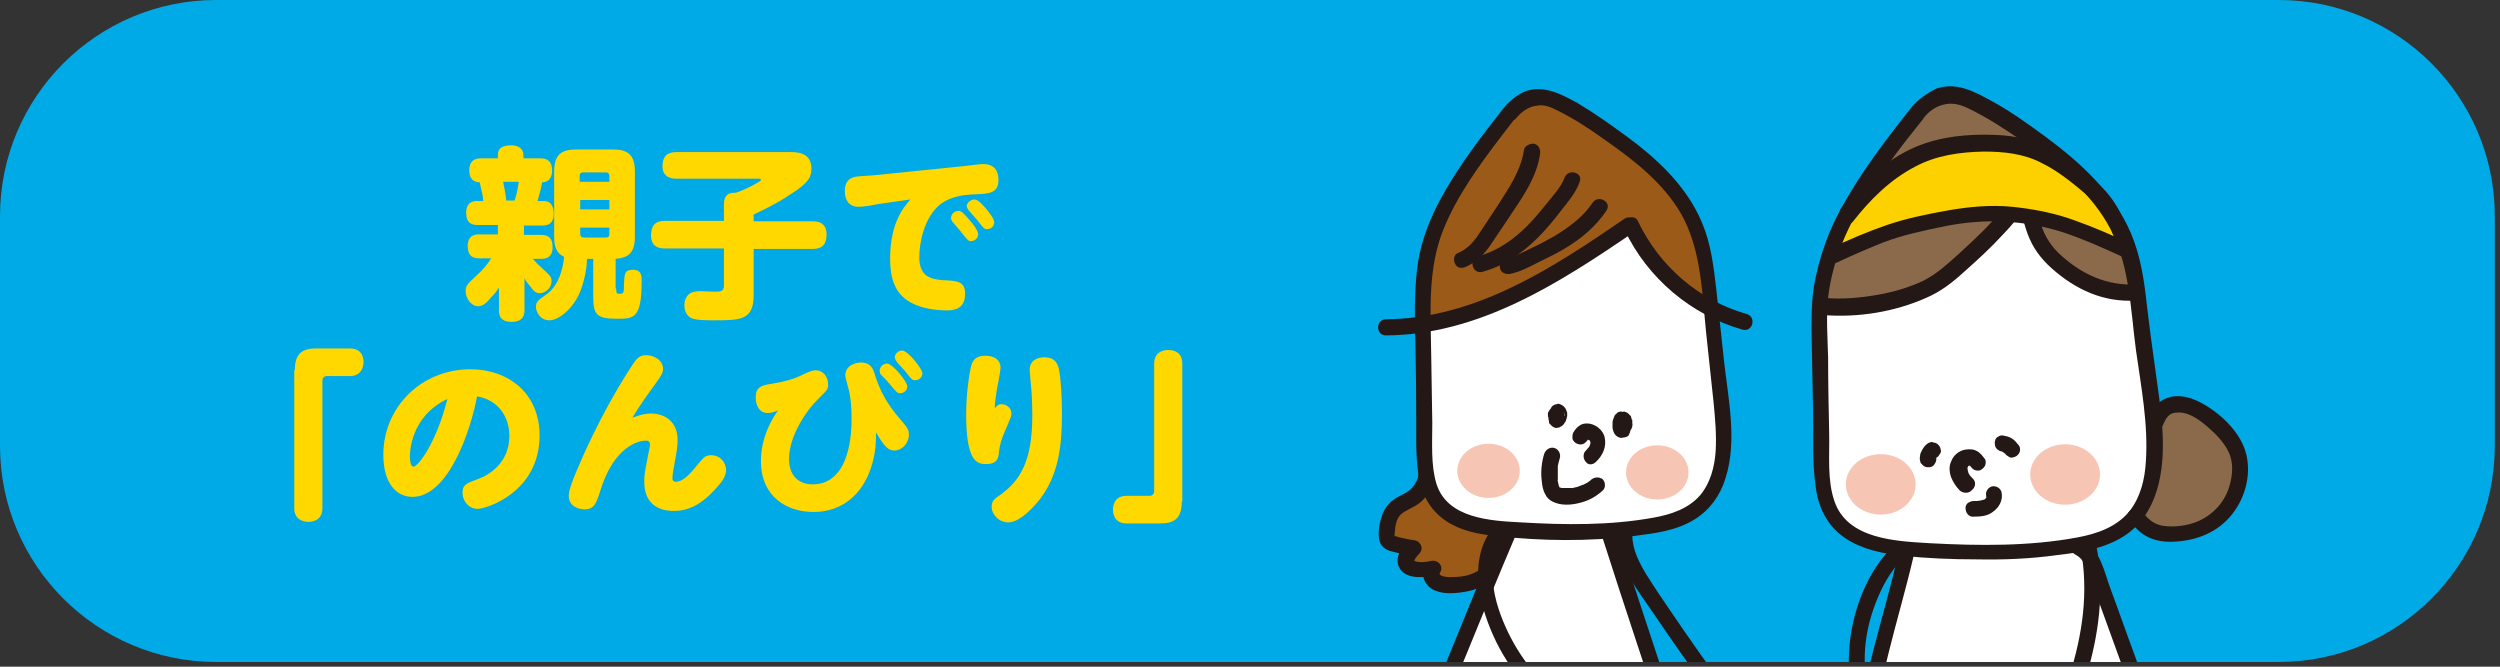 <?xml version="1.0" encoding="utf-8"?>
<!-- Generator: Adobe Illustrator 26.5.3, SVG Export Plug-In . SVG Version: 6.00 Build 0)  -->
<svg version="1.1" id="_x30_03" xmlns="http://www.w3.org/2000/svg" xmlns:xlink="http://www.w3.org/1999/xlink" x="0px" y="0px"
	 viewBox="0 0 480 128" style="enable-background:new 0 0 480 128;" xml:space="preserve">
<rect x="0" y="0" width="480" height="128" fill="#333333" stroke="none"/>
<style type="text/css">
	.st0{fill:#00AAE7;}
	.st1{fill:#FFD800;}
	.st2{clip-path:url(#SVGID_00000165205308032705723400000006528596350957347254_);}
	.st3{fill:#FFFFFF;}
	.st4{fill:#9C5A18;}
	.st5{fill:#231815;}
	.st6{fill:#F7C5B4;}
	.st7{fill:#8B6A4B;}
	.st8{fill:#FDD100;}
</style>
<g>
	<path class="st0" d="M437.5,127.1h-396C18.6,127.1,0,108.5,0,85.6V41.5C0,18.6,18.6,0,41.5,0h396C460.4,0,479,18.6,479,41.5v44.1
		C479,108.5,460.4,127.1,437.5,127.1z"/>
	<g>
		<path class="st1" d="M95.6,30.3v-0.6c0-1.5,1.3-1.8,2.6-1.8c1.4,0,2.3,0.7,2.3,1.9v0.6h3.2c0.6,0,2.3,0,2.3,2.3
			c0,2.2-1.5,2.3-1.9,2.3c-0.2,1.2-0.6,2.5-0.9,3.6h1.2c1.8,0,1.9,1.7,1.9,2.5c0,2.2-1.6,2.2-2.2,2.2h-3.5v1.8h3.3
			c1.2,0,2.2,0.4,2.2,2.4c0,1.3-0.6,2.2-2.1,2.2h-1.7c0.6,0.7,1.2,1.3,1.9,1.9c1.5,1.4,1.7,1.6,1.7,2.4c0,1.3-1.2,2.3-2.3,2.3
			c-0.8,0-1.3-0.6-1.7-1.2c-0.9-1.1-1-1.2-1.2-1.7v6.1c0,0.8-0.1,2.3-2.5,2.3c-2.4,0-2.4-1.6-2.4-2.3v-4.3c-0.3,0.5-0.7,1.1-1.5,1.9
			c-0.9,1.1-1.6,1.7-2.5,1.7c-1.3,0-2.4-1.5-2.4-2.9c0-1.1,0.5-1.5,2.1-3c1.2-1.1,2-2,2.8-3.3H92c-1.3,0-2.2-0.5-2.2-2.4
			c0-2.2,1.7-2.2,2.2-2.2h3.6v-1.8h-3.9c-1.2,0-2.2-0.4-2.2-2.4c0-1,0.4-2.2,2-2.2h1.3c-0.1-1.1-0.2-1.4-0.7-3.6c-0.5,0-2-0.1-2-2.3
			c0-2.3,1.7-2.3,2.3-2.3H95.6z M96.6,34.9c0.2,1,0.5,2.4,0.6,3.6h1.6c0.2-0.7,0.5-1.3,0.8-3.6H96.6z M118.3,55.4c0,1,0.2,1,0.6,1
			c0.9,0,0.9-0.2,0.9-1.8c0.1-2,0.1-2.8,1.7-2.8c1.7,0,1.7,1.2,1.7,2.1c0,7.3-1.5,7.3-4.8,7.3c-4,0-4.5-0.9-4.5-4.4v-7.1h-1.2
			c0,1.2-0.3,3.6-1.2,6c-1.2,3.3-4.1,5.8-6,5.8c-1.8,0-2.6-1.6-2.6-2.6c0-1,0.5-1.3,1.9-2.3c2.7-1.8,3.4-5.7,3.5-7.3
			c-1.9-0.8-1.9-3-1.9-3.8V32.9c0-3.3,1.5-4.2,4.2-4.2h7.1c2.8,0,4.2,1,4.2,4.2v12.6c0,3.3-1.5,4-3.7,4.2V55.4z M111.4,34.9h5.6
			v-1.1c0-0.4-0.2-0.7-0.6-0.7H112c-0.5,0-0.7,0.2-0.7,0.7V34.9z M117,38.4h-5.6v1.8h5.6V38.4z M111.4,43.7v1.2
			c0,0.4,0.2,0.7,0.7,0.7h4.3c0.4,0,0.6-0.2,0.6-0.7v-1.2H111.4z"/>
		<path class="st1" d="M144.7,56.7c0,4.8-2.6,4.8-7.7,4.8c-1.1,0-3.4,0-4.2-0.4c-0.8-0.3-1.4-1.3-1.4-2.5c0-1.1,0.5-2,1.3-2.4
			c0.5-0.2,1.3-0.3,1.6-0.3c0.5,0,2.5,0.1,2.9,0.1c1.1,0,1.8,0,1.8-1.2v-7.1h-11.3c-0.7,0-2.7,0-2.7-2.5c0-1.9,0.8-2.8,2.7-2.8h11.3
			v-3.2c0-2.1,1.3-2.2,2.3-2.2c1.5-0.5,2.7-1.1,4.1-1.9c0.7-0.4,0.7-0.5,0.7-0.6c0-0.2-0.3-0.2-0.4-0.2h-15.8c-0.6,0-2.7,0-2.7-2.4
			c0-1.9,0.9-2.7,2.7-2.7h21.9c1.1,0,4,0,4,3.2c0,1.8-0.9,2.7-2.8,4.1c-3.4,2.3-4.6,2.9-8.3,4.7v1.3H156c0.7,0,2.7,0,2.7,2.5
			c0,1.9-0.8,2.8-2.7,2.8h-11.3V56.7z"/>
		<path class="st1" d="M168.5,39.2c-0.4,0.1-2.1,0.4-2.4,0.4c-0.5,0.1-0.9,0.1-1.3,0.1c-1.7,0-2.6-1.2-2.6-3c0-1.5,0.6-2.6,2.3-2.8
			c0.6-0.1,3.2-0.2,3.8-0.3l16.7-1.7c0.9-0.1,3.2-0.4,3.8-0.4c2,0,2.9,1.2,2.9,3c0,2.4-1.4,2.7-4.2,2.8c-2.7,0.1-4.8,0.4-6.8,1.8
			c-3.4,2.6-4.2,7.8-4.2,10.3c0,3.9,2.5,4.2,4.5,4.4c2.8,0.1,4.3,0.2,4.3,2.6c0,2.7-1.8,3.2-3.4,3.2c-2.3,0-5-0.4-7-1.5
			c-3.2-1.7-4-4.9-4-8.4c0-6.8,2.5-9.8,3.9-11.4L168.5,39.2z M184,40.5c0.4,0,0.7,0,2.2,1.8c0.6,0.7,1.6,1.9,1.6,2.7
			s-0.7,1.3-1.4,1.3c-0.4,0-0.6-0.1-1.9-1.8c-0.2-0.3-1.4-1.6-1.6-1.9c-0.2-0.2-0.3-0.5-0.3-0.8C182.6,41.1,183.3,40.5,184,40.5z
			 M187.1,38.3c0.7,0,1.7,1.1,2.4,2c0.6,0.7,1.4,1.8,1.4,2.4c0,0.7-0.6,1.3-1.4,1.3c-0.5,0-0.7-0.2-2-1.9c-0.4-0.5-1.1-1.2-1.5-1.7
			c-0.1-0.1-0.4-0.6-0.4-0.9C185.7,38.9,186.4,38.3,187.1,38.3z"/>
		<path class="st1" d="M56.6,71.1c0-3.3,1.5-4.2,4.1-4.2h6.5c2.6,0,2.6,2.3,2.6,2.6c0,0.9-0.4,1.9-1.1,2.3c-0.6,0.4-1.2,0.4-1.5,0.4
			h-4.4c-0.6,0-0.9,0.4-0.9,0.9v24.5c0,2.6-2.4,2.6-2.7,2.6c-0.9,0-1.9-0.4-2.3-1.1c-0.4-0.6-0.4-1.1-0.4-1.5V71.1z"/>
		<path class="st1" d="M79.2,95.4c-3.1,0-5.6-2.6-5.6-8.1c0-9.1,7.3-16.4,16.7-16.4c7.3,0,13.3,4.6,13.3,12.7
			c0,10.9-10.2,14.1-11.9,14.1c-1.7,0-2.9-1.5-2.9-3.1c0-1.5,0.7-1.8,2.9-2.6c2.3-0.8,6.1-3.2,6.1-8.3c0-3.2-1.7-6.8-6.2-7.6
			C90.3,83,86,95.4,79.2,95.4z M78.7,87.6c0,1.6,0.4,2,0.7,2c0.8,0,4.3-4.3,6.5-13C78.7,80,78.7,87.1,78.7,87.6z"/>
		<path class="st1" d="M125,79.4c2.5,0,5.1,1.4,5.1,5.1c0,1-0.1,1.9-0.7,5.1c-0.1,0.5-0.3,1.7-0.3,2.2c0,0.3,0.1,0.7,0.7,0.7
			c1.1,0,2.4-1.1,3.9-3c1.4-1.7,1.7-2.1,2.9-2.1c1.5,0,2.8,1.2,2.8,2.9c0,0.8-0.4,1.8-1.7,3.2c-3,3.5-5.7,4.6-8.3,4.6
			c-3.5,0-5.7-1.8-5.7-5.6c0-1.3,0.1-1.9,0.6-4.4c0.3-1.6,0.5-2.4,0.5-2.7c0-0.7-0.4-0.8-0.8-0.8c-1.5,0-6.2,1.2-8.8,9.8
			c-0.7,2.2-1.1,3.4-3,3.4c-0.8,0-3-0.4-3-2.6c0-1,0.5-2.6,2.9-8c2.7-5.9,5.7-11.6,9.3-17.1c1-1.5,1.5-1.9,2.7-1.9
			c1.5,0,3.2,1,3.2,2.6c0,0.7-0.2,1.2-1.4,2.8c-1.6,2.2-3.1,4.3-4.5,6.6C122.1,80,123.4,79.4,125,79.4z"/>
		<path class="st1" d="M167.2,89.9c-1.7,5.1-5.6,8.4-11,8.4c-5,0-10.1-2.8-10.1-9.8c0-4.8,2.4-8.5,3.3-9.7c-0.5,0.2-1.2,0.5-2,0.5
			c-1.8,0-2.3-1.8-2.3-2.9c0-2.1,1-2.4,3-2.7c2.5-0.4,4.6-1,6.1-1.8c1.3-0.6,1.8-0.8,2.4-0.8c1.5,0,2.4,1.3,2.4,2.7
			c0,1-0.2,1.1-1.9,2.8c-2,1.9-5.6,6.9-5.6,11.5c0,4,2.7,4.9,4.5,4.9c7.5,0,7.5-10.7,7.5-12.6c0-1.9-0.1-3.9-0.6-5.8
			c-0.5-1.9-0.6-2.2-0.6-2.5c0-1.9,1.9-2.5,3-2.5c2,0,2.4,1.4,2.7,2.4c0.9,3,2.5,5.8,4.6,8.2c1.8,2.1,1.9,2.3,1.9,3.3
			c0,1.6-1.3,3-2.8,3c-1,0-1.8-0.5-3.5-3.5C168.2,85.2,168.1,87.2,167.2,89.9z M170.3,69.8c1.1,0,3.9,3.5,3.9,4.4
			c0,0.7-0.6,1.3-1.4,1.3c-0.5,0-0.7-0.2-2-1.8c-0.4-0.5-1.1-1.2-1.7-1.8c-0.1-0.1-0.2-0.5-0.2-0.7
			C168.9,70.4,169.6,69.8,170.3,69.8z M173.2,67.3c1.1,0,3.9,3.5,3.9,4.4c0,0.7-0.6,1.3-1.4,1.3c-0.5,0-0.6,0-1.8-1.6
			c-0.2-0.3-1.5-1.6-1.7-1.9c-0.2-0.3-0.4-0.6-0.4-0.9C171.8,68,172.4,67.3,173.2,67.3z"/>
		<path class="st1" d="M192.3,77.6c1,0,1.9,0.8,1.9,1.8c0,0.4-0.1,0.7-1,2.8c-1,2.2-1.3,3.5-1.4,4.6c-0.1,1.5-0.6,2.3-2.5,2.3
			c-1.8,0-3.8-0.6-3.8-9.6c0-3.8,0.6-7.9,1-9.4c0.4-1.2,1.1-1.8,2.7-1.8c1.7,0,2.9,0.8,2.9,2.3c0,0.7-0.6,3.6-0.7,4.2
			c-0.2,1.3-0.4,2.4-0.4,3.6C191.4,77.9,191.7,77.6,192.3,77.6z M203.3,70.8c0.4,1.9,0.6,5.6,0.6,8.7c0,6.2-0.7,11.7-4.2,16.3
			c-1.4,1.8-4,4.5-6.1,4.5c-1.8,0-3.2-1.5-3.2-3c0-1.1,0.5-1.5,1.8-2.4c3.7-2.7,6-6.4,6-15.1c0-2.1-0.1-4.7-0.3-6.3
			c0-0.2-0.2-2.1-0.2-2.5c0-1.8,1.5-2.4,2.8-2.4C202.5,68.6,203,69.7,203.3,70.8z"/>
		<path class="st1" d="M226.9,96.3c0,3.3-1.5,4.2-4.1,4.2h-6.5c-2.6,0-2.6-2.3-2.6-2.6c0-0.4,0-2.7,2.6-2.7h4.4
			c0.6,0,0.9-0.4,0.9-0.9V69.8c0-2.6,2.4-2.6,2.7-2.6c0.4,0,2.7,0,2.7,2.6V96.3z"/>
	</g>
	<g>
		<defs>
			<path id="SVGID_1_" d="M437.5,127.1h-396C18.6,127.1,0,108.5,0,85.6V41.5C0,18.6,18.6,0,41.5,0h396C460.4,0,479,18.6,479,41.5
				v44.1C479,108.5,460.4,127.1,437.5,127.1z"/>
		</defs>
		<clipPath id="SVGID_00000098922193220527297700000014335103595976066695_">
			<use xlink:href="#SVGID_1_"  style="overflow:visible;"/>
		</clipPath>
		<g style="clip-path:url(#SVGID_00000098922193220527297700000014335103595976066695_);">
			<g>
				<path class="st3" d="M290,21.6c-3.2,4-3.3,4.2-6,8c-4,5.6-7.9,11.6-9.6,18.3c-1.3,5.1-1.2,10.4-1.1,15.7
					c0.1,7.5,0.2,15,0.4,22.6c0.1,3.3,0.2,6.9,2,9.7c2.9,4.5,9,5.5,14.4,5.8c8.9,0.6,17.8,0.8,26.6-0.6c3.4-0.5,6.9-1.3,9.5-3.5
					c5.5-4.6,5.2-13,4.5-20.1c-0.7-6.9-1.5-13.8-2.2-20.7c-0.5-4.5-1-9.1-2.7-13.3c-3.6-8.8-11.9-14.7-19.8-20.1
					c-2.6-1.8-4.3-2.7-7.1-4C296,18,292.4,18.6,290,21.6z"/>
			</g>
			<g>
				<path class="st3" d="M309.2,102.9c5.3,16.8,11.3,34,16.6,50.8c1.3,4.2,2.6,8.7,0.6,12.7c-1.7,3.2-5.2,5.3-8.8,6.9
					c-6.3,2.8-13.1,4.7-20.1,5.5c-12.4,1.4-26-0.9-35.1-8.6c-0.8-0.7-1.7-1.5-2-2.5c-0.4-1.2,0.1-2.5,0.6-3.7c1.9-4,4.7-7.7,7-11.5
					c2.3-3.8,4-7.9,5.7-11.9c5.5-12.9,10.5-25.6,16-38.5"/>
			</g>
			<g>
				<path class="st3" d="M368.2,21.6c-3.5,4.4-3.7,4.7-6.7,8.9c-4.5,6.3-8.8,12.9-10.7,20.4c-1.4,5.7-1.5,6.5-1.4,12.3
					c0.1,8.4,0.3,16.7,0.4,25.1c0.1,3.7,0.2,7.6,2.2,10.8c3.3,5,10,6.1,16,6.5c9.9,0.7,19.8,0.9,29.6-0.7c3.8-0.6,7.6-1.5,10.6-3.9
					c6.1-5.1,5.8-14.4,5-22.4c-0.8-7.7-1.5-10.2-2.3-17.9c-0.5-5-1.1-10.1-3-14.8c-4-9.8-13.2-16.4-22-22.3c-2.9-2-4.8-3-7.9-4.5
					C374.8,17.6,370.9,18.3,368.2,21.6z"/>
			</g>
			<g>
				<path class="st3" d="M366.1,106.2c-1.6,7.2-4.5,17.1-6.1,24.3c-2.6,11.6-5.1,23.3-5.9,35.2c-0.2,3.5-0.1,7.5,2.4,9.9
					c1.9,1.8,4.7,2.3,7.3,2.6c10.2,1.3,20.4,1.6,30.7,1.1c5.7-0.3,11.5-0.9,16.6-3.6c5.1-2.6,9.3-7.6,9.4-13.4c0.1-3-1-5.9-2-8.8
					c-5.4-14.9-10.8-29.8-16.2-44.6c-0.6-1.6-1.3-2.8-2.8-3.5"/>
			</g>
			<g>
				<g>
					<g>
						<polygon class="st4" points="274.6,92.7 272.4,95.5 267.8,97.7 266.2,102.4 267.3,104.8 270.2,105.1 270,107.9 271.7,109.2 
							275,109.3 275.9,112.3 279.2,112.3 287.2,110.6 289.9,104 282.1,101.1 276.8,97.1 						"/>
						<g>
							<g>
								<path class="st5" d="M272.4,91.1c-0.4,1.9-1.5,3.1-3.2,3.9c-1.9,0.9-3.2,2-3.9,4.1c-0.5,1.5-1,4.1-0.1,5.5
									c0.6,0.9,1.6,1.2,2.5,1.4c1.2,0.3,2.4,0.5,3.6,0.6c-0.4-0.9-0.7-1.7-1.1-2.6c-1.4,1.4-2.7,3.6-1.2,5.5
									c1.4,1.7,4.5,1.4,6.4,1c-0.6-0.7-1.2-1.5-1.7-2.2c-1,1.6-0.4,3.7,1.1,4.7c1.7,1.1,4.1,1,6,0.7c3.9-0.5,7.6-2.8,8.1-7.1
									c0.1-0.8-0.8-1.5-1.5-1.5c-0.9,0-1.4,0.7-1.5,1.5c-0.2,2.2-2.4,3.4-4.3,3.9c-1.2,0.3-2.4,0.3-3.5,0.3
									c-0.4,0-2.1-0.2-1.6-0.9c0.8-1.2-0.5-2.5-1.7-2.2c-0.8,0.2-2.4,0.4-3.2,0c-0.1,0-0.1,0.1,0-0.2c0.2-0.5,0.6-0.8,0.9-1.2
									c1-1,0.2-2.5-1.1-2.6c-0.9-0.1-1.7-0.3-2.6-0.5c-0.2,0-1.2-0.5-1-0.1c-0.1-0.2,0-0.7,0-0.9c0.1-1.3,0.3-2.9,1.5-3.7
									c1.3-0.9,2.7-1.3,3.8-2.4c1.1-1.1,1.9-2.5,2.2-4.1C275.8,90,272.8,89.2,272.4,91.1L272.4,91.1z"/>
							</g>
						</g>
						<path class="st4" d="M296.4,19.2l-3.3,0.3l-3.1,2.1l-8.1,11.2l-5.3,9.2l-2.3,7l-1.5,7.7l0.4,5.7c0,0,16.4-4.4,18.5-5.6l7.8-4
							l11.2-7.5l3.4-1.1l3.8,7.2l10.7,7.8l-1-9.8l-4.6-10.4l-8.3-9.2l-13.9-9.6L296.4,19.2z"/>
						<g>
							<g>
								<path class="st5" d="M288.9,20.5c-4.4,5.6-8.9,11.4-12.3,17.7c-2,3.7-3.6,7.7-4.3,11.9c-0.7,4.5-0.7,9-0.6,13.5
									c0.1,4.7,0.2,9.5,0.2,14.2c0.1,4.4-0.2,8.8,0.4,13.2c0.5,3.7,2.2,6.9,5.3,9c2.8,1.9,6.3,2.6,9.6,2.9c8.7,1,17.9,1.1,26.6,0
									c3.9-0.5,8.1-1,11.6-3.2c2.9-1.8,4.9-4.6,5.9-7.9c2.3-7.2,0.5-15.3-0.3-22.6c-0.5-4.6-1-9.3-1.5-13.9
									c-0.5-4.2-1-8.5-2.7-12.5c-2.9-7-8.6-12.3-14.6-16.7c-3-2.2-6.1-4.4-9.3-6.3c-3.1-1.7-6.4-3.5-10-2.3
									C291.5,18.1,290,19.2,288.9,20.5c-1.3,1.5,0.9,3.7,2.2,2.2c1-1.2,2.3-2.2,3.9-2.4c1.6-0.3,2.8,0.3,4.2,1
									c3.2,1.6,6.1,3.5,9,5.6c5.6,3.9,11.2,8.3,14.6,14.2c3.9,6.9,4,15.4,4.8,23c0.5,4.4,0.9,8.7,1.4,13.1
									c0.3,3.1,0.6,6.3,0.4,9.5c-0.2,2.9-1,6-2.9,8.3c-2.3,2.7-5.7,3.8-9.1,4.4c-8.3,1.5-16.9,1.4-25.3,0.9
									c-5.8-0.3-14.2-0.7-16.3-7.4c-1.1-3.6-0.8-7.8-0.8-11.6c-0.1-4.3-0.1-8.5-0.2-12.8c-0.1-8.3-0.8-16.8,2.4-24.6
									c2.6-6.4,6.9-12.3,11.1-17.8c0.9-1.2,1.8-2.3,2.7-3.5C292.3,21.2,290.1,19,288.9,20.5z"/>
							</g>
						</g>
						<ellipse class="st6" cx="285.8" cy="90.4" rx="6" ry="5.2"/>
						<ellipse class="st6" cx="318.2" cy="90.7" rx="6" ry="5.2"/>
						<g>
							<g>
								<path class="st5" d="M306.4,88.7c1.3-1.2,2.1-2.9,1.7-4.7c-0.3-1.5-1.9-2.7-3.4-2.7c-0.5,0-1,0.1-1.4,0.4
									c-0.5,0.3-0.9,0.8-1.2,1.3c-0.2,0.3-0.2,0.8-0.2,1.2c0.1,0.4,0.4,0.7,0.7,0.9c0.4,0.2,0.8,0.3,1.2,0.2
									c0.4-0.1,0.7-0.4,0.9-0.7c0,0,0.1-0.1,0.1-0.1c-0.1,0.1-0.2,0.2-0.2,0.3c0.1-0.2,0.3-0.4,0.5-0.5c-0.1,0.1-0.2,0.2-0.3,0.2
									c0.1-0.1,0.2-0.1,0.3-0.2c-0.1,0.1-0.2,0.1-0.4,0.2c0.1,0,0.2-0.1,0.4-0.1c-0.1,0-0.3,0-0.4,0.1c0.1,0,0.2,0,0.4,0
									c-0.1,0-0.3,0-0.4-0.1c0.2,0,0.3,0.1,0.5,0.1c-0.1-0.1-0.2-0.1-0.4-0.2c0.2,0.1,0.3,0.2,0.5,0.3c-0.1-0.1-0.2-0.2-0.3-0.2
									c0.1,0.1,0.3,0.2,0.4,0.4c-0.1-0.1-0.2-0.2-0.2-0.3c0.1,0.1,0.2,0.3,0.3,0.4c-0.1-0.1-0.1-0.2-0.2-0.4
									c0.1,0.2,0.1,0.3,0.1,0.5c0-0.1,0-0.3-0.1-0.4c0,0.2,0,0.4,0,0.6c0-0.1,0-0.3,0.1-0.4c0,0.3-0.1,0.6-0.2,0.8
									c0.1-0.1,0.1-0.2,0.2-0.4c-0.1,0.3-0.3,0.6-0.5,0.9c0.1-0.1,0.2-0.2,0.2-0.3c-0.2,0.2-0.4,0.5-0.6,0.7
									c-0.6,0.5-0.6,1.6,0,2.2C304.9,89.3,305.8,89.3,306.4,88.7L306.4,88.7z"/>
							</g>
						</g>
						<g>
							<g>
								<path class="st5" d="M305.5,92.1c-0.1,0.1-0.2,0.2-0.3,0.3c0.2-0.2-0.2,0.1-0.2,0.1c-0.2,0.2-0.5,0.3-0.7,0.4
									c-0.1,0.1-0.3,0.2-0.5,0.2c-0.3,0.1,0.2,0-0.2,0.1c-0.3,0.1-0.5,0.2-0.8,0.3c-0.3,0.1-0.6,0.1-0.8,0.2c-0.5,0.1,0.3,0-0.2,0
									c-0.1,0-0.3,0-0.4,0c-0.3,0-0.6,0-0.9,0c-0.1,0-0.3,0-0.4,0c-0.2,0-0.2,0,0,0c-0.1,0-0.1,0-0.2,0c-0.1,0-0.4-0.1-0.3-0.1
									c0.1,0,0.1,0-0.1,0c0.1,0.1,0.1,0.1,0,0c-0.1,0-0.1-0.1-0.1-0.1c0.1,0.1,0.1,0.1,0,0c0-0.1-0.1-0.1-0.1-0.2
									c0.1,0.1,0.1,0.1,0,0c-0.1-0.3-0.1-0.6-0.2-0.9c0,0-0.1-0.5,0-0.2c0-0.2,0-0.3,0-0.5c0-0.7,0-1.3,0-2c0-0.3,0,0.1,0-0.2
									c0-0.2,0.1-0.3,0.1-0.5c0.1-0.4,0.2-0.7,0.3-1.1c0.2-0.8-0.3-1.7-1.1-1.9c-0.8-0.2-1.6,0.3-1.9,1.1
									c-0.5,1.6-0.7,3.4-0.5,5.1c0.1,0.9,0.2,1.9,0.7,2.7c0.4,0.9,1.2,1.4,2.1,1.7c1.5,0.5,3.3,0.3,4.7-0.1c1.6-0.4,3-1.2,4.2-2.3
									c0.6-0.5,0.6-1.6,0-2.2C307,91.5,306.1,91.6,305.5,92.1L305.5,92.1z"/>
							</g>
						</g>
						<g>
							<g>
								<path class="st5" d="M292.6,28.8c-0.6,4-2.9,7.3-5,10.6c-1.2,1.8-2.3,3.5-3.5,5.3c-1.1,1.7-2.3,3.1-4.2,3.9
									c-0.8,0.3-0.9,1.4-0.5,2.1c0.4,0.8,1.3,0.9,2.1,0.5c2-0.9,3.5-2.4,4.7-4.2c1.3-1.9,2.6-3.9,3.9-5.8c2.4-3.6,5-7.3,5.6-11.7
									c0.1-0.8-0.2-1.6-1.1-1.9C293.8,27.5,292.7,28,292.6,28.8L292.6,28.8z"/>
							</g>
						</g>
						<g>
							<g>
								<path class="st5" d="M300.4,34.1c-0.6,1.7-2.1,3.3-3.2,4.7c-1.3,1.6-2.6,3.2-4,4.6c-2.6,2.6-5.7,4.8-9.4,5.8
									c-1.9,0.5-1.1,3.5,0.8,3c4.1-1.1,7.7-3.6,10.7-6.6c1.6-1.6,3-3.3,4.3-5c1.4-1.8,3-3.6,3.7-5.7
									C304,33.1,301.1,32.3,300.4,34.1L300.4,34.1z"/>
							</g>
						</g>
						<g>
							<g>
								<path class="st5" d="M305.8,38.9c-1.8,2.7-4.5,4.7-7.3,6.4c-1.4,0.8-2.9,1.6-4.4,2.3c-1.6,0.8-3.3,1.7-5,2
									c-0.8,0.1-1.3,1.1-1.1,1.9c0.2,0.9,1.1,1.2,1.9,1.1c2-0.4,3.8-1.4,5.6-2.3c1.6-0.8,3.3-1.6,4.8-2.5c3.2-1.9,6-4.2,8.1-7.3
									C309.6,38.8,306.9,37.3,305.8,38.9L305.8,38.9z"/>
							</g>
						</g>
						<g>
							<g>
								<path class="st5" d="M313,82.4c0-0.6,0-1.2-0.1-1.8c0-0.1,0-0.3-0.1-0.4c0-0.2-0.1-0.4-0.3-0.5c-0.1-0.1-0.2-0.2-0.3-0.3
									c-0.1-0.1-0.3-0.2-0.5-0.3c-0.1,0-0.3,0-0.4-0.1c-0.1,0-0.3,0-0.4,0.1c-0.2,0-0.4,0.1-0.5,0.3c-0.2,0.1-0.3,0.3-0.4,0.4
									c-0.1,0.3-0.2,0.5-0.3,0.8c-0.1,0.3-0.1,0.6-0.1,0.9c0,0.2,0,0.3,0,0.5c0,0.3,0.1,0.6,0.2,0.9c0.2,0.5,0.5,0.9,1.1,1.1
									c0.3,0.1,0.5,0.1,0.8,0c0.3-0.1,0.5-0.2,0.7-0.4c0.2-0.2,0.4-0.5,0.5-0.7c0.1-0.3,0.3-0.6,0.3-0.9c0-0.2,0.1-0.4,0.1-0.6
									c0-0.1,0-0.2,0-0.3c0-0.2,0-0.3,0-0.4c0-0.2,0-0.3-0.1-0.5c0-0.2-0.1-0.4-0.3-0.5c-0.1-0.2-0.3-0.3-0.4-0.4
									c-0.1-0.1-0.2-0.1-0.4-0.2c-0.2-0.1-0.4-0.1-0.6,0c-0.1,0-0.3,0-0.4,0.1c-0.2,0.1-0.4,0.2-0.5,0.3c-0.1,0.1-0.2,0.2-0.2,0.3
									c-0.1,0.2-0.2,0.5-0.2,0.8c0,0.2,0,0.4,0,0.5c0,0.3,0.1,0.6,0.2,0.9c0.1,0.4,0.4,0.7,0.7,0.9c0.2,0.1,0.4,0.2,0.6,0.2
									c0.2,0,0.4,0,0.6,0c0.4-0.1,0.7-0.3,0.9-0.7c0.2-0.4,0.3-0.8,0.2-1.2c0-0.1-0.1-0.3-0.1-0.4c0,0.1,0,0.3,0.1,0.4
									c0-0.2,0-0.4,0-0.6c-1,0.1-2,0.3-3,0.4c0,0.1,0,0.2,0.1,0.3c0-0.1,0-0.3-0.1-0.4c0,0.2,0,0.4,0,0.6c0-0.1,0-0.3,0.1-0.4
									c0,0.2-0.1,0.4-0.2,0.6c0.1-0.1,0.1-0.2,0.2-0.4c-0.1,0.2-0.2,0.3-0.3,0.5c0.1-0.1,0.2-0.2,0.2-0.3c0,0,0,0,0,0
									c0.9,0.2,1.7,0.5,2.6,0.7c0-0.1-0.1-0.3-0.1-0.4c0,0.1,0,0.3,0.1,0.4c0-0.3,0-0.5,0-0.8c0,0.1,0,0.3-0.1,0.4
									c0-0.3,0.1-0.5,0.2-0.7c-0.1,0.1-0.1,0.2-0.2,0.4c0,0,0,0,0,0c-1-0.3-1.9-0.5-2.9-0.8c0,0.6,0,1.2,0.1,1.8
									c0,0.4,0.2,0.8,0.4,1.1c0.1,0.1,0.3,0.3,0.5,0.3c0.2,0.1,0.4,0.1,0.6,0.1c0.4,0,0.8-0.1,1.1-0.4
									C312.9,83.1,313.1,82.8,313,82.4L313,82.4z"/>
							</g>
						</g>
						<g>
							<g>
								<path class="st5" d="M300.1,81.6c0.1-0.1,0.2-0.2,0.3-0.4c0,0,0-0.1,0.1-0.1c0.1-0.2,0.2-0.4,0.2-0.5c0-0.1,0-0.1,0.1-0.2
									c0-0.2,0-0.3,0.1-0.5c0,0,0-0.1,0-0.1c0-0.1,0-0.3,0-0.4c0-0.1,0-0.3-0.1-0.4c-0.1-0.2-0.1-0.4-0.2-0.5
									c-0.1-0.2-0.2-0.3-0.4-0.5c-0.2-0.2-0.4-0.3-0.7-0.4c-0.2-0.1-0.4-0.1-0.6,0c-0.2,0-0.4,0.1-0.6,0.2
									c-0.2,0.1-0.4,0.3-0.5,0.5c-0.1,0.2-0.2,0.5-0.3,0.7c0,0.1-0.1,0.3-0.1,0.4c0,0.3-0.1,0.5-0.1,0.8c0,0.2,0,0.4,0.1,0.6
									c0,0.1,0,0.1,0,0.2c0,0.2,0.1,0.4,0.3,0.5c0.1,0.2,0.3,0.3,0.4,0.4c0.1,0.1,0.2,0.1,0.4,0.2c0.2,0.1,0.4,0.1,0.6,0
									c0.1,0,0.3,0,0.4-0.1c0.2-0.1,0.4-0.2,0.5-0.3c0.1-0.1,0.2-0.2,0.2-0.3c0.1-0.2,0.2-0.5,0.2-0.8c0-0.3,0-0.6-0.1-0.9
									c0-0.1,0-0.3-0.1-0.4c0-0.2-0.1-0.4-0.3-0.5c-0.1-0.1-0.2-0.2-0.3-0.3c-0.1-0.1-0.3-0.2-0.5-0.3c0,0,0,0,0,0
									c-0.1,0-0.3-0.1-0.4-0.1c-0.1,0-0.3,0-0.4,0.1c-0.2,0.1-0.5,0.2-0.7,0.4c0,0,0,0,0,0c0,0-0.2,0.3-0.2,0.3
									c0,0.1-0.1,0.2-0.1,0.2c0,0-0.1,0.1-0.1,0.2c0,0.1,0,0.2,0,0.2c0-0.1,0,0.2,0,0.2c0,0.2,0,0.3,0.1,0.5c0,0,0,0,0,0
									c0,0.1,0.1,0.3,0.2,0.4c0.1,0.1,0.2,0.2,0.3,0.3c0,0,0,0,0,0c0,0,0.3,0.2,0.3,0.2c0.1,0.1,0.3,0.1,0.4,0.2
									c0,0,0.4,0.1,0.4,0.1c0.1,0,0.4,0,0.4-0.1c0,0,0,0,0,0c0,0,0.3-0.1,0.4-0.2c0.1,0,0.3-0.2,0.3-0.2c0,0,0,0,0,0
									c0.1-0.1,0.3-0.3,0.3-0.5c0.1-0.2,0.1-0.4,0.1-0.6c0-0.2,0-0.4-0.1-0.6c-0.1-0.2-0.2-0.4-0.3-0.5c-0.1-0.1-0.2-0.2-0.3-0.2
									c-0.2-0.1-0.5-0.2-0.8-0.2c-0.1,0-0.3,0-0.4,0.1c-0.3,0.1-0.5,0.2-0.7,0.4c0,0,0,0,0,0c0.1-0.1,0.2-0.2,0.3-0.2c0,0,0,0,0,0
									c0.1-0.1,0.2-0.1,0.4-0.2c0,0,0,0,0,0c0.1,0,0.3,0,0.4-0.1c0,0,0,0,0,0c0.1,0,0.3,0,0.4,0.1c0,0,0,0,0,0
									c0.1,0.1,0.2,0.1,0.4,0.2c0,0,0,0,0,0c0.1,0.1,0.2,0.2,0.3,0.2c0,0,0,0,0,0c0.1,0.1,0.2,0.2,0.2,0.3c0,0,0,0,0-0.1
									c0.1,0.1,0.1,0.2,0.2,0.4c0,0,0-0.1,0-0.1c0,0.1,0,0.3,0.1,0.4c0,0,0,0,0-0.1c0,0.1,0,0.3-0.1,0.4c0,0,0,0,0,0
									c-0.1,0.1-0.1,0.2-0.2,0.4c0,0,0,0,0,0c-0.1,0.1-0.2,0.2-0.2,0.3c0,0,0,0,0,0c-0.1,0.1-0.2,0.2-0.3,0.2c0,0,0,0,0,0
									c-0.1,0.1-0.2,0.1-0.4,0.2c0,0,0,0,0,0c-0.1,0-0.3,0-0.4,0.1c0,0,0,0,0,0c-0.1,0-0.3,0-0.4-0.1c0,0,0,0,0,0
									c-0.4-0.5-0.7-1-1.1-1.5c0,0.3,0,0.6,0.1,0.9c1-0.1,2-0.3,3-0.4c0-0.1,0-0.1,0-0.2c0,0.1,0,0.3,0.1,0.4c0-0.2,0-0.3,0-0.5
									c0,0.1,0,0.3-0.1,0.4c0-0.2,0.1-0.3,0.1-0.5c-0.1,0.1-0.1,0.2-0.2,0.4c0-0.1,0.1-0.2,0.1-0.3c-0.8,0.1-1.6,0.2-2.4,0.3
									c0,0,0,0,0,0c-0.1-0.1-0.2-0.2-0.2-0.3c0.1,0.1,0.1,0.1,0.1,0.2c-0.1-0.1-0.1-0.2-0.2-0.4c0,0.1,0.1,0.2,0.1,0.3
									c0-0.1,0-0.3-0.1-0.4c0,0.1,0,0.2,0,0.3c0-0.1,0-0.3,0.1-0.4c0,0.1,0,0.2-0.1,0.3c0.1-0.1,0.1-0.2,0.2-0.4
									c0,0.1-0.1,0.2-0.1,0.2c0.1-0.1,0.2-0.2,0.2-0.3c0,0,0,0-0.1,0.1c-0.1,0.1-0.3,0.3-0.3,0.5c-0.1,0.2-0.1,0.4-0.1,0.6
									c0,0.2,0,0.4,0.1,0.6c0.1,0.2,0.2,0.4,0.3,0.5c0.1,0.1,0.2,0.2,0.3,0.2c0.2,0.1,0.5,0.2,0.8,0.2c0.1,0,0.3,0,0.4-0.1
									C299.7,81.9,299.9,81.8,300.1,81.6L300.1,81.6z"/>
							</g>
						</g>
						<g>
							<g>
								<path class="st5" d="M311.9,42c-13.7,9.4-28.6,19.2-45.8,19.3c-2,0-2,3.1,0,3.1c17.8-0.1,33.2-10,47.4-19.7
									C315,43.6,313.5,40.9,311.9,42L311.9,42z"/>
							</g>
						</g>
						<g>
							<g>
								<path class="st5" d="M311.9,44.1c4.4,9.3,12.8,16.4,22.7,19.2c1.9,0.5,2.7-2.4,0.8-3c-9.2-2.6-16.8-9.2-20.9-17.8
									C313.7,40.7,311,42.3,311.9,44.1L311.9,44.1z"/>
							</g>
						</g>
						<g>
							<g>
								<path class="st5" d="M307.7,103.3c4.4,13.8,9,27.4,13.5,41.2c1.1,3.3,2.2,6.7,3.2,10.1c0.9,2.9,1.9,6.1,1.3,9.1
									c-0.6,3.1-3,5.2-5.6,6.7c-2.8,1.6-5.8,2.8-8.8,3.8c-11.7,3.9-24.8,5-36.6,1.1c-2.8-0.9-5.4-2.1-7.9-3.7
									c-1.1-0.7-2.1-1.4-3.1-2.2c-1.5-1.2-2.4-2.2-1.6-4.2c1.2-3,3.2-5.8,5-8.5c1.9-2.9,3.6-5.8,5-8.9c3.4-7.3,6.4-14.8,9.5-22.3
									c3.1-7.6,6.2-15.2,9.4-22.7c0.3-0.8,0.2-1.6-0.5-2.1c-0.6-0.4-1.8-0.2-2.1,0.5c-6.1,14.2-11.6,28.7-17.9,42.9
									c-1.5,3.4-3.2,6.7-5.3,9.9c-1.9,2.9-3.9,5.7-5.4,8.8c-0.7,1.5-1.4,3.2-1.1,4.9c0.3,1.6,1.5,2.8,2.8,3.9c2.4,2,5,3.6,7.8,4.9
									c11.8,5.4,25.6,5.4,38,2.2c3.5-0.9,6.9-2.1,10.2-3.5c2.8-1.2,5.7-2.7,7.9-4.8c2.3-2.3,3.6-5.3,3.5-8.6
									c0-3.5-1.2-6.8-2.3-10.1c-5.2-16.4-10.8-32.6-16-49C310.1,100.7,307.1,101.5,307.7,103.3L307.7,103.3z"/>
							</g>
						</g>
						<g>
							<g>
								<path class="st5" d="M286.2,101.9c-4.4,6.4-2,15,1.1,21.4c3.3,6.6,8.4,12.3,15,15.7c1.1,0.6,2.2-0.1,2.3-1.3
									c0,0.1,0.4-0.1,0.6-0.1c0.5,0,0.9,0.3,1.2,0.6c0.6,0.6,0.8,1.6,0.2,2.3c-1.4,1.5-3.2-0.4-2.7-2c0.6-1.9-2.3-2.7-3-0.8
									c-0.8,2.3,0.4,5,2.6,6.1c2.3,1.1,5.1-0.2,6.1-2.5c1-2.4-0.3-5.2-2.6-6.3c-2.3-1.1-5.4-0.1-5.6,2.7c0.8-0.4,1.5-0.9,2.3-1.3
									c-5.9-3-10.5-8-13.6-13.9c-2.9-5.6-5.4-13.3-1.5-19C290,101.8,287.3,100.3,286.2,101.9L286.2,101.9z"/>
							</g>
						</g>
						<g>
							<g>
								<path class="st5" d="M310.4,102.7c0,5.8,4.2,10.8,7.3,15.4c3.5,5.2,7.2,10.4,10.9,15.5c0.2-0.7,0.4-1.4,0.5-2.1
									c-2.3,1.2-3.3,4.3-2.2,6.6c1.2,2.5,4.4,3.3,6.7,2.1c2.5-1.2,3.2-4.2,2-6.6c-0.6-1.2-1.6-2.1-2.8-2.5
									c-1.5-0.6-2.4-0.1-3.7,0.5c-1.8,0.7-1,3.7,0.8,3c0.4-0.2,1.1-0.7,1.5-0.7c0.5,0,1.1,0.5,1.4,0.9c0.5,0.9,0.5,2.1-0.5,2.7
									c-2.4,1.3-4-2.1-1.7-3.3c0.7-0.4,1-1.4,0.5-2.1c-3.5-4.9-7-9.8-10.3-14.7c-1.6-2.3-3.2-4.7-4.7-7.1
									c-1.4-2.3-2.7-4.8-2.7-7.6C313.4,100.8,310.4,100.8,310.4,102.7L310.4,102.7z"/>
							</g>
						</g>
					</g>
					<g>
						<path class="st7" d="M409.4,49.6L402.2,36l-10-8l-15.8-9.6c0,0-3.7,0.4-5.5,1.4c-1.8,1-9.4,10.7-9.4,10.7l-7.3,10.1l-3.4,10.3
							c0,0-2.8,8-0.1,8.3c2.7,0.3,10.2,0,10.8-0.3c0.6-0.3,9.6-4.6,12.4-6c2.7-1.3,13.8-13.3,13.8-13.3s4.7,6.9,6.5,9.8
							c1.6,2.6,11,6.6,11,6.6l5.3,0.1L409.4,49.6z"/>
						<g>
							<g>
								<path class="st5" d="M350.2,60.5c6.6,0.5,13.5-0.6,19.6-3.3c2.8-1.2,5-2.9,7.3-5c2.6-2.3,5.1-4.6,7.4-7.1
									c2.4-2.5,4.7-5.3,5.9-8.6c-1,0-2,0-3,0c0.4,2.8,0.9,5.7,1.9,8.4c1,2.7,2.5,4.7,4.6,6.6c4.6,4.1,10,6.6,16.2,6.2
									c2-0.1,2-3.2,0-3.1c-5.5,0.3-10.3-1.9-14.3-5.5c-1.9-1.7-3.1-3.5-3.9-5.9c-0.8-2.5-1.2-5-1.6-7.6c-0.2-1.6-2.5-1.3-3,0
									c-0.9,2.6-2.9,4.8-4.7,6.8c-2.1,2.3-4.5,4.5-6.8,6.6c-2.1,1.9-4,3.6-6.5,4.9c-2.8,1.3-5.8,2.2-8.8,2.7
									c-3.4,0.6-6.8,0.9-10.3,0.6C348.3,57.3,348.3,60.4,350.2,60.5L350.2,60.5z"/>
							</g>
						</g>
						<path class="st7" d="M427,98.3c0.2-0.3,2.6-7.3,2.6-7.3s-1.4-5.9-2.1-6.3c-0.7-0.4-6.5-5.1-6.5-5.1s-3.1-1.4-3.5-1.4
							c-0.4,0-4,2.9-4,2.9l-0.2,13l-3.4,5.5l3.4,2.6l8.2,0.4L427,98.3z"/>
						<g>
							<g>
								<path class="st5" d="M415.2,81.8c0.7-1.5,1.1-2.6,3-2.6c2.1-0.1,4.2,1.5,5.7,2.8c1.5,1.3,3,2.8,3.9,4.6
									c1.1,2.1,0.9,4.6,0.2,6.9c-1.1,3.6-4.2,6.4-7.9,7.2c-1.6,0.4-3.5,0.5-5.1,0.2c-1.5-0.3-2.7-1.3-3.6-2.6
									c-1.2-1.6-3.8,0-2.6,1.5c1,1.4,2.2,2.7,3.8,3.4c1.5,0.7,3.2,0.9,4.9,0.8c4-0.2,7.8-1.6,10.5-4.6c2.9-3.2,4.3-7.9,3.3-12.1
									c-1-4.2-4.8-7.8-8.4-9.8c-2.1-1.2-4.5-1.9-6.8-1.1c-1.9,0.7-2.7,2-3.5,3.7C411.7,82.1,414.3,83.6,415.2,81.8L415.2,81.8z"/>
							</g>
						</g>
						<g>
							<g>
								<g>
									<path class="st5" d="M378.8,91.9c-0.1-0.1-0.2-0.2-0.3-0.3c-0.1-0.1-0.1-0.1-0.2-0.2c0,0-0.1-0.1-0.1-0.1
										c0.1,0.2,0.2,0.2,0.1,0.1c-0.2-0.3-0.4-0.6-0.5-0.9c0.1,0.1,0.1,0.2,0.2,0.4c-0.1-0.3-0.2-0.6-0.3-0.9c0,0.1,0,0.3,0.1,0.4
										c0-0.2,0-0.5,0-0.7c0,0.1,0,0.3-0.1,0.4c0-0.2,0.1-0.4,0.2-0.6c-0.1,0.1-0.1,0.2-0.2,0.4c0.1-0.1,0.1-0.2,0.2-0.4
										c0.2-0.3-0.2,0.3-0.1,0.1c0,0,0.1-0.1,0.1-0.1c0,0,0.1-0.1,0.1-0.1c-0.3,0.3-0.2,0.2-0.1,0.1c0.1-0.1,0.3-0.2,0.4-0.2
										c-0.1,0.1-0.2,0.1-0.4,0.2c0.2-0.1,0.3-0.1,0.5-0.1c-0.1,0-0.3,0-0.4,0.1c0.1,0,0.3,0,0.4,0c-0.1,0-0.3,0-0.4-0.1
										c0.1,0,0.3,0.1,0.4,0.1c-0.1-0.1-0.2-0.1-0.4-0.2c0.1,0,0.1,0.1,0.2,0.1c0.2,0.1-0.3-0.3,0,0c0.1,0.1,0.1,0.1,0.2,0.2
										c0,0,0.1,0.1,0.1,0.1c-0.2-0.2-0.2-0.2-0.1-0.1c0.2,0.3,0.5,0.6,0.9,0.7c0.4,0.1,0.9,0.1,1.2-0.2c0.3-0.2,0.6-0.5,0.7-0.9
										c0.1-0.4,0.1-0.9-0.2-1.2c-0.6-0.8-1.2-1.5-2.3-1.7c-0.9-0.1-1.8,0-2.6,0.5c-0.8,0.5-1.3,1.2-1.6,2.1
										c-0.3,0.8-0.2,1.9,0.1,2.7c0.4,1,1,1.9,1.7,2.6c0.6,0.5,1.6,0.6,2.2,0C379.4,93.5,379.4,92.5,378.8,91.9L378.8,91.9z"/>
								</g>
							</g>
							<g>
								<g>
									<path class="st5" d="M370.4,85c-0.1,0-0.2,0.1-0.2,0.1c-0.2,0.1-0.4,0.3-0.5,0.4c-0.2,0.2-0.3,0.3-0.4,0.5
										c-0.1,0.1-0.1,0.2-0.2,0.3c-0.1,0.2-0.2,0.4-0.3,0.6c0,0.1-0.1,0.2-0.1,0.3c0,0.2-0.1,0.4-0.1,0.7c0,0.2,0,0.5,0.1,0.7
										c0,0.2,0.1,0.4,0.3,0.5c0.1,0.2,0.3,0.3,0.4,0.4c0.2,0.1,0.4,0.2,0.6,0.2c0.2,0,0.4,0,0.6,0c0.4-0.1,0.7-0.3,0.9-0.7
										c0.1-0.1,0.1-0.2,0.2-0.4c0.1-0.3,0.1-0.5,0-0.8c0,0,0,0,0,0c0,0.1,0,0.3,0.1,0.4c0-0.1,0-0.3,0-0.4c0,0.1,0,0.3-0.1,0.4
										c0-0.2,0.1-0.3,0.1-0.4c-0.1,0.1-0.1,0.2-0.2,0.4c0.1-0.2,0.1-0.3,0.2-0.4c-0.1,0.1-0.2,0.2-0.2,0.3
										c0.1-0.1,0.2-0.2,0.3-0.3c-0.1,0.1-0.2,0.2-0.3,0.2c0.1-0.1,0.2-0.1,0.3-0.2c0.2-0.1,0.3-0.2,0.4-0.4
										c0.1-0.1,0.2-0.3,0.3-0.5c0.1-0.2,0.1-0.4,0-0.6c0-0.2-0.1-0.4-0.2-0.6c-0.2-0.3-0.5-0.6-0.9-0.7c-0.1,0-0.3,0-0.4-0.1
										C370.9,84.8,370.7,84.9,370.4,85L370.4,85z"/>
								</g>
							</g>
							<g>
								<g>
									<path class="st5" d="M384.4,86.7C384.4,86.7,384.4,86.7,384.4,86.7c-0.1,0-0.2,0-0.4-0.1c0.2,0,0.4,0.1,0.6,0.2
										C384.6,86.8,384.4,86.7,384.4,86.7c0.1,0.1,0.3,0.2,0.5,0.3c-0.1-0.1-0.2-0.2-0.3-0.2c0.2,0.1,0.3,0.3,0.5,0.5
										c-0.1-0.1-0.2-0.2-0.2-0.3c0,0,0.1,0.1,0.1,0.1c0.1,0.2,0.2,0.3,0.4,0.4c0.1,0.1,0.3,0.2,0.5,0.3c0.2,0.1,0.4,0.1,0.6,0
										c0.2,0,0.4-0.1,0.6-0.2c0.3-0.2,0.6-0.5,0.7-0.9c0.1-0.4,0.1-0.8-0.2-1.2c-0.4-0.5-0.8-1-1.3-1.3c-0.3-0.2-0.6-0.3-0.9-0.4
										c-0.3-0.1-0.6-0.1-0.9-0.2c-0.2,0-0.4,0-0.6,0.1c-0.2,0.1-0.4,0.2-0.5,0.3c-0.1,0.1-0.3,0.3-0.3,0.5
										c-0.1,0.2-0.1,0.4-0.1,0.6c0,0.4,0.1,0.8,0.4,1.1c0.1,0.1,0.2,0.2,0.3,0.2C383.9,86.6,384.1,86.7,384.4,86.7L384.4,86.7z"
										/>
								</g>
							</g>
							<g>
								<g>
									<path class="st5" d="M381.4,95.4c0,0.1,0,0.1,0,0.2c0-0.1,0-0.3-0.1-0.4c0,0.2,0,0.3,0,0.4c0-0.1,0-0.3,0.1-0.4
										c0,0.2-0.1,0.3-0.1,0.5C381.3,95.5,381.4,95.4,381.4,95.4c0,0.1-0.1,0.3-0.2,0.4c0.1-0.1,0.2-0.2,0.2-0.3
										c-0.1,0.2-0.3,0.3-0.5,0.5c0.1-0.1,0.2-0.2,0.3-0.2c-0.2,0.1-0.4,0.2-0.6,0.3c0.1-0.1,0.2-0.1,0.4-0.2
										c-0.4,0.1-0.7,0.2-1.1,0.3c0.1,0,0.3,0,0.4-0.1c-0.5,0.1-0.9,0.1-1.4,0.1c-0.4,0-0.8,0.2-1.1,0.4c-0.3,0.3-0.5,0.7-0.4,1.1
										c0,0.8,0.7,1.6,1.5,1.5c1.3,0,2.7-0.1,3.7-0.9c1.3-0.9,2-2.3,1.7-3.8c-0.2-0.8-1.1-1.3-1.9-1.1
										C381.6,93.7,381.1,94.5,381.4,95.4L381.4,95.4z"/>
								</g>
							</g>
						</g>
						<g>
							<ellipse class="st6" cx="361.1" cy="93" rx="6.7" ry="5.8"/>
							<ellipse class="st6" cx="396.5" cy="91.1" rx="6.7" ry="5.8"/>
						</g>
						<g>
							<path class="st8" d="M354.7,41.4c6.5-8.4,13.9-12.8,21.1-13.5c13.4-1.3,17.8,1.9,24.3,7.2c5.2,4.2,5.9,6.4,8.2,13.1
								c-3.4-1.6-9.5-4.2-12.7-5.1c-3.6-1-8.5-1.9-11.9-1.9c-7.4,0-10.5,1-16.7,2.3c-5.7,1.2-12.9,4.7-15.2,5.7"/>
							<g>
								<path class="st5" d="M355.8,42.5c3.3-4.2,7.1-8,11.9-10.5c4.1-2.2,8.6-2.8,13.2-2.9c3.8,0,7.7,0.4,11.1,2.2
									c3.1,1.5,5.9,3.8,8.5,6c1.6,1.4,2.9,2.9,3.9,4.7c1.1,2.1,1.8,4.3,2.5,6.5c0.7-0.6,1.5-1.2,2.2-1.7
									c-3.5-1.6-7.1-3.2-10.8-4.5c-3.8-1.4-8-2.2-12-2.6c-4.1-0.4-8.3,0-12.3,0.7c-3.9,0.7-7.9,1.5-11.7,2.8
									c-3.8,1.3-7.5,2.9-11.1,4.6c-1.8,0.8-0.2,3.5,1.5,2.6c3-1.4,6-2.7,9-3.9c3.7-1.4,7.6-2.2,11.4-3c7.7-1.6,15.5-1.3,23,1.1
									c3.9,1.3,7.7,3,11.4,4.7c1.1,0.5,2.7-0.3,2.2-1.7c-1.4-4.1-2.7-8.1-5.8-11.3c-2.7-2.8-6.2-5.4-9.6-7.4
									c-3.5-2-7.4-2.9-11.4-3c-5.1-0.2-10.3,0.3-15.1,2.3c-5.8,2.5-10.5,7-14.4,11.9C352.5,41.9,354.6,44.1,355.8,42.5L355.8,42.5
									z"/>
							</g>
						</g>
						<g>
							<g>
								<path class="st5" d="M367.1,20.5c-5,6.3-9.9,12.7-13.7,19.7c-2.2,4-3.7,8.2-4.7,12.6c-0.8,3.4-0.9,6.8-0.9,10.3
									c0.1,5.2,0.2,10.3,0.3,15.5c0.1,4.9-0.2,9.9,0.5,14.8c0.5,4.1,2.3,7.7,5.8,10c3.2,2.1,7.1,2.9,10.8,3.3
									c4.7,0.5,9.5,0.7,14.3,0.7c5.1,0.1,10.2-0.1,15.3-0.8c4.4-0.5,9.1-1.2,12.9-3.6c3.2-2,5.3-5.2,6.4-8.8
									c2.3-7.5,0.7-15.9-0.3-23.4c-0.6-4.1-1.1-8.1-1.6-12.2c-0.5-4.7-1.2-9.5-3.1-13.9c-3.3-7.7-9.7-13.5-16.3-18.4
									c-3.3-2.4-6.7-4.9-10.4-6.9c-3.3-1.8-6.7-3.7-10.6-2.4C370,17.9,368.4,19,367.1,20.5c-1.2,1.5,0.9,3.7,2.2,2.2
									c1.1-1.4,2.5-2.4,4.3-2.7c1.6-0.3,3.1,0.2,4.5,0.9c3.5,1.7,6.7,3.8,9.9,6c6.2,4.3,12.6,9.2,16.5,15.8
									c4.4,7.4,4.5,16.2,5.6,24.5c1,7.1,2.4,14.3,1.9,21.5c-0.2,3.3-1,6.7-3.1,9.4c-2.5,3.1-6.3,4.4-10.1,5.1
									c-9.2,1.7-18.8,1.6-28.2,1.1c-6.5-0.4-15.9-0.7-18.4-8.1c-1.4-4.1-0.9-8.7-1-13c-0.1-4.8-0.2-9.7-0.2-14.5
									c-0.1-3.8-0.4-7.8,0-11.6c0.4-3.5,1.4-7.2,2.7-10.4c2.9-7.2,7.7-13.8,12.4-19.9c1-1.3,2.1-2.6,3.1-3.9
									C370.5,21.2,368.4,19,367.1,20.5z"/>
							</g>
						</g>
					</g>
				</g>
				<g>
					<g>
						<path class="st5" d="M364.6,105.8c-1.4,6.3-3.2,12.4-4.8,18.6c-1.8,6.9-3.2,13.9-4.6,20.9c-1.4,7.2-2.7,14.7-2.8,22.1
							c0,2.8,0.3,5.8,2,8.1c1.8,2.5,4.8,3.5,7.8,4c7.2,1.1,14.6,1.5,22,1.5c7.1,0,14.6,0,21.5-1.7c5.9-1.5,11.7-4.9,14.5-10.6
							c1.4-2.7,1.9-5.6,1.5-8.7c-0.5-3.7-2-7.2-3.3-10.7c-2.9-8.1-5.9-16.1-8.8-24.2c-1.5-4-2.9-8.1-4.4-12.1
							c-1.2-3.2-1.9-7.4-5.2-9.1c-1.8-0.9-3.3,1.7-1.5,2.6c1.1,0.6,1.7,1.5,2.1,2.6c0.6,1.7,1.2,3.4,1.9,5.1
							c1.2,3.4,2.5,6.8,3.7,10.2c2.4,6.7,4.9,13.3,7.3,20c1.2,3.4,2.5,6.8,3.7,10.2c1.1,3,2.1,6.1,1.5,9.3
							c-1.1,5.5-5.8,9.5-10.9,11.3c-6.2,2.3-13.2,2.4-19.7,2.5c-7,0.1-14-0.2-20.9-0.9c-2.8-0.3-6.3-0.3-8.8-1.9
							c-2.4-1.5-2.9-4.3-2.9-6.9c0-3.1,0.3-6.3,0.7-9.4c0.4-3.6,1-7.1,1.6-10.7c1.3-7.4,2.9-14.8,4.7-22.1c1.6-6.5,3.5-12.9,5-19.4
							C368,104.7,365,103.9,364.6,105.8L364.6,105.8z"/>
					</g>
				</g>
				<g>
					<g>
						<path class="st5" d="M364,104.4c-4.8,4.3-7.6,11-8.6,17.2c-0.5,3.1-0.6,6.3-0.1,9.5c0.7,3.9,2.2,7.7,4.1,11.2
							c2.1,4.1,4.8,7.9,7.6,11.5c0.1-0.6,0.2-1.2,0.2-1.9c-1.3,1.5-2.4,3.6-2.2,5.7c0.4,3.6,4.4,5.8,7.7,4.5c3.3-1.3,5-4.8,3.3-8
							c-1.4-2.7-4.5-3.9-7.4-2.9c-1.9,0.6-1.1,3.6,0.8,3c1.4-0.5,3-0.1,3.7,1.1c1.1,1.8,0,3.6-1.9,4.1c-1.7,0.5-3.5-1.1-3.1-2.8
							c0.1-0.7,0.4-1.2,0.8-1.8c0.1-0.2,0.3-0.4,0.4-0.6c-0.2,0.2,0,0,0.1-0.1c0.4-0.5,0.7-1.3,0.2-1.9c-4.6-6-8.9-12.4-10.8-19.7
							c-1.6-5.9-0.6-12.3,1.8-17.9c1.3-3.1,3.1-5.9,5.6-8.2C367.6,105.2,365.4,103.1,364,104.4L364,104.4z"/>
					</g>
				</g>
				<g>
					<g>
						<path class="st5" d="M399.5,105.4c3.1,16.6-4.9,32.7-12,47.2c0.6-0.2,1.2-0.5,1.7-0.7c-2.9-1.1-6.4,1-7.1,4
							c-0.6,3,1.8,5.6,4.6,6.1c2.7,0.5,5.2-0.9,5.7-3.7c0.4-2.6-0.6-5.6-3.3-6.4c-1.9-0.6-2.7,2.4-0.8,3c1.1,0.3,1.3,1.9,1.2,2.8
							c-0.1,1.1-0.9,1.5-2,1.4c-1.1-0.1-2.4-1-2.3-2.3c0.1-1.6,2-2.4,3.3-1.9c0.6,0.2,1.5-0.1,1.7-0.7c7.6-15.3,15.6-32,12.3-49.5
							C402.1,102.7,399.2,103.5,399.5,105.4L399.5,105.4z"/>
					</g>
				</g>
			</g>
		</g>
	</g>
</g>
</svg>
